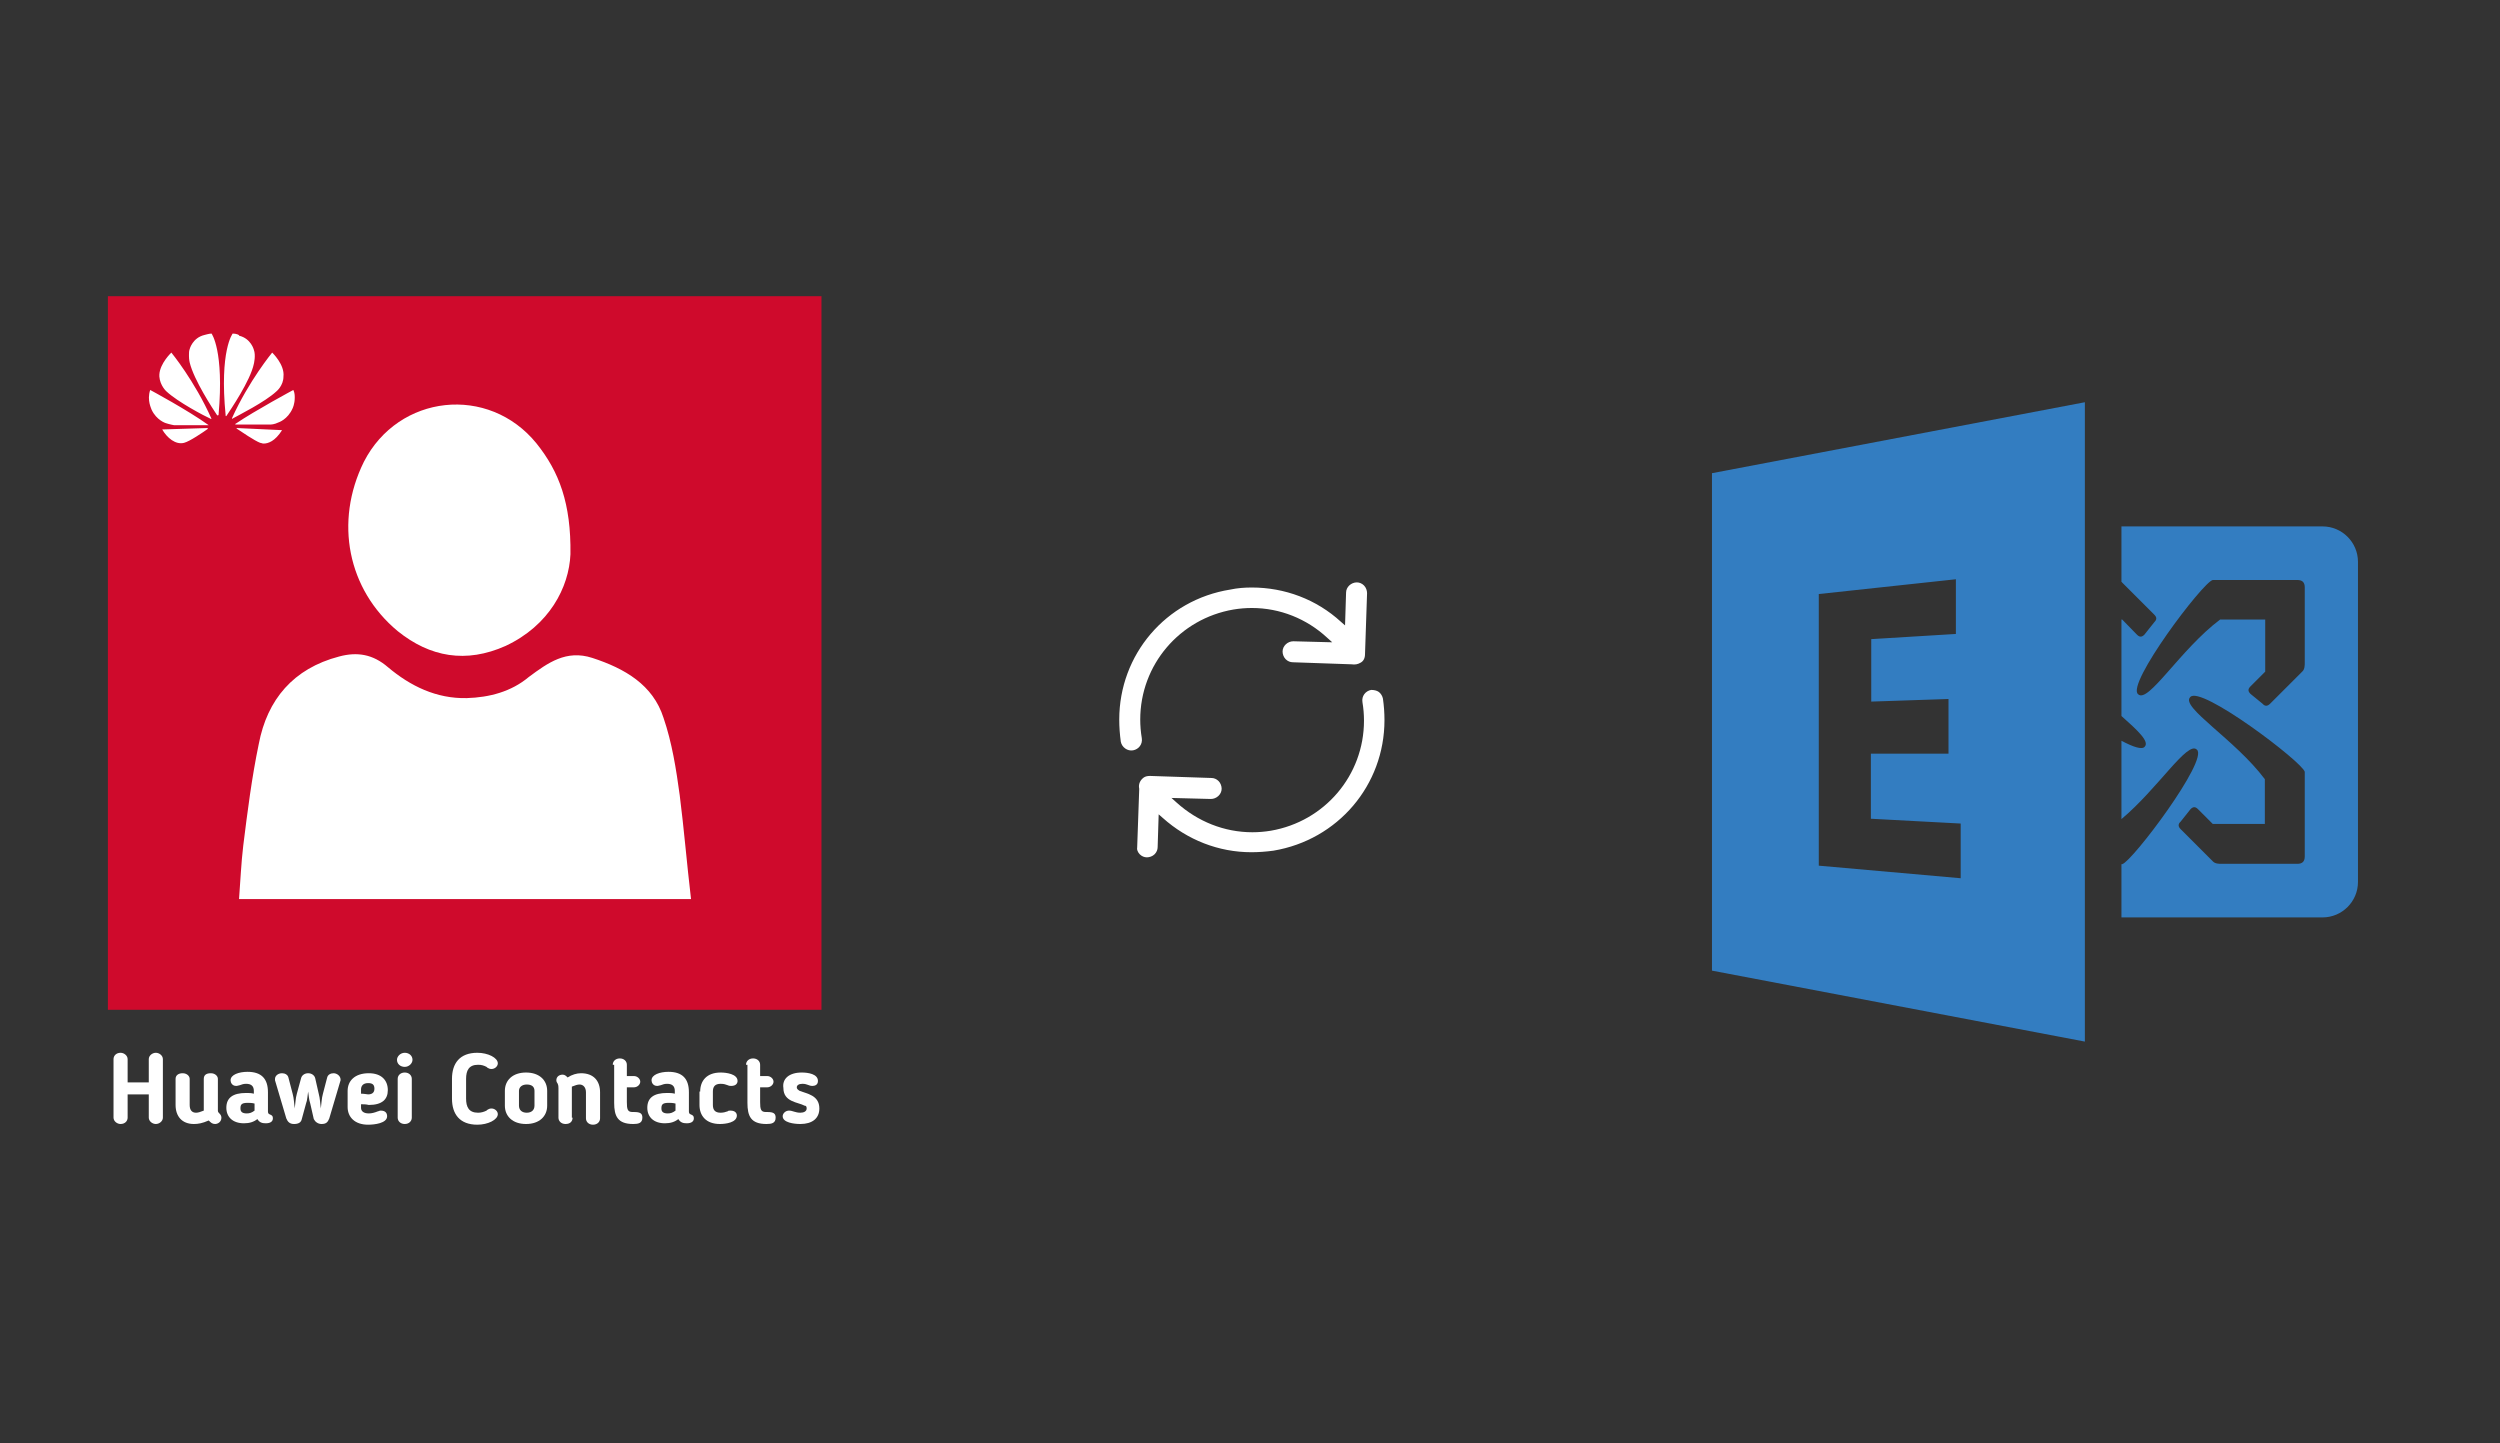 ﻿<?xml version="1.0" encoding="utf-8"?>
<!DOCTYPE svg PUBLIC "-//W3C//DTD SVG 1.1//EN" "http://www.w3.org/Graphics/SVG/1.1/DTD/svg11.dtd">
<svg x="0" y="0" width="672" height="388" xml="http://www.w3.org/XML/1998/namespace" xmlns="http://www.w3.org/2000/svg" xmlns:xlink="http://www.w3.org/1999/xlink" xmlns:xml="http://www.w3.org/XML/1998/namespace" version="1.1">
  <rect width="100%" height="100%" fill="#333333" stroke="none"/>
  <svg x="422" y="66" width="250" height="256" viewBox="0, 0, 249.8, 257.7" xml:space="preserve" id="Layer_1" enable-background="new 0 0 249.8 257.7" xmlns="http://www.w3.org/2000/svg" xmlns:xlink="http://www.w3.org/1999/xlink" xmlns:xml="http://www.w3.org/XML/1998/namespace" version="1.1">
    <path d="M37.5 61.6 L37.5 196.2 L138.4 215.4 L138.4 42.4 L37.5 61.6 z M104.8 171.2 L66.4 167.8 L66.4 94.3 L103.5 90.3 L103.5 105.1 L80.6 106.5 L80.6 123.4 L101.5 122.7 L101.5 137.5 L80.5 137.5 L80.5 155.1 L104.8 156.4 L104.8 171.2 z M202.7 76 L148.3 76 L148.3 91 C148.4 91.1 148.5 91.1 148.5 91.2 L157.2 99.9 C157.9 100.6 157.9 101.2 157.2 101.9 L154.5 105.3 C153.8 106 153.2 106 152.5 105.3 L148.5 101.2 L148.3 101.2 L148.3 127.3 C152.8 131.3 155.9 134.2 154.6 135.6 C153.9 136.5 151.5 135.7 148.3 134 L148.3 155.2 C158.2 146.9 166.2 133.9 168.7 136.4 C172 139.1 151.2 166.7 148.5 167.4 L148.3 167.4 L148.3 181.8 L202.7 181.8 C208 181.8 212.3 177.5 212.3 172.2 L212.3 85.6 C212.3 80.3 208 76 202.7 76 z M197.9 165.3 C197.9 166.7 197.2 167.3 195.9 167.3 L187.2 167.3 L175.4 167.3 C174.7 167.3 173.6 167.3 173 166.6 L164.3 157.9 C163.6 157.2 163.6 156.5 164.3 155.9 L167 152.5 C167.7 151.8 168.3 151.8 169 152.5 L173 156.5 L187.1 156.5 L187.1 144.4 C179 133.6 164.2 124.9 166.9 122.2 C169.6 118.8 197.2 139.7 197.9 142.4 L197.9 165.3 z M197.9 101.2 L197.9 112.9 C197.9 113.6 197.9 114.7 197.2 115.3 L188.5 124 C187.8 124.7 187.1 124.7 186.5 124 L183.2 121.3 C182.5 120.6 182.5 120 183.2 119.3 L187.2 115.3 L187.2 101.2 L175 101.2 C164.2 109.3 155.5 124.1 152.8 121.4 C149.5 118.7 170.3 91.1 173 90.5 L195.9 90.5 C197.3 90.5 197.9 91.2 197.9 92.5 L197.9 101.2 z" id="surface1_35_" style="fill:#337DC1;" />
  </svg>
  <svg x="250" y="107" width="173" height="173" viewBox="0, 0, 68, 125.7" xml:space="preserve" id="Layer_1#1" enable-background="new 0 0 68 125.7" xmlns="http://www.w3.org/2000/svg" xmlns:xlink="http://www.w3.org/1999/xlink" xmlns:xml="http://www.w3.org/XML/1998/namespace" version="1.1">
    <style type="text/css">
	.st0{fill:#4885ED;}
	.st1{fill:#E5E5E5;}
	.st2{fill:#FFFFFF;}
	.st3{fill:#594165;}
	.st4{fill:#FBBB00;}
	.st5{fill:#518EF8;}
	.st6{fill:#28B446;}
	.st7{fill:#F14336;}
	.st8{fill:#FFA000;}
	.st9{fill:#FFCA28;}
	.st10{fill:#F7F7F7;}
	.st11{fill-rule:evenodd;clip-rule:evenodd;}
	.st12{fill-rule:evenodd;clip-rule:evenodd;fill:#3FBDCF;}
	.st13{fill-rule:evenodd;clip-rule:evenodd;fill:#FFFFFF;}
	.st14{opacity:0.9;fill:#FFFFFF;}
	.st15{fill:#F7F7F7;stroke:#594165;stroke-width:4;stroke-miterlimit:10;}
	.st16{fill:#E0412F;}
	.st17{fill-rule:evenodd;clip-rule:evenodd;fill:#606161;}
	.st18{fill:none;stroke:#58ABF4;stroke-width:0.25;stroke-miterlimit:10;}
	.st19{fill:#036EB1;}
	.st20{fill:#A4C639;}
	.st21{fill:none;stroke:#E0412F;stroke-miterlimit:10;}
	.st22{fill:#046DB2;}
	.st23{fill-rule:evenodd;clip-rule:evenodd;fill:#528FF5;}
	.st24{fill-rule:evenodd;clip-rule:evenodd;fill:#417BE6;}
	.st25{fill-rule:evenodd;clip-rule:evenodd;fill:#4881E8;}
	.st26{fill-rule:evenodd;clip-rule:evenodd;fill:#FBC013;}
	.st27{fill:#DF871E;}
	.st28{fill:#B6B6B6;}
	.st29{fill:#8C5BA4;}
	.st30{fill:#8DC652;}
	.st31{fill:#497FC1;}
	.st32{fill:#919191;}
	.st33{fill-rule:evenodd;clip-rule:evenodd;fill:#8E8E8E;}
	.st34{fill:#8E8E8E;}
	.st35{fill:#EB3D01;}
	.st36{fill:#F57F20;}
	.st37{fill:#ED7E01;}
	.st38{fill-rule:evenodd;clip-rule:evenodd;fill:#046DB2;}
	.st39{fill:#E0E2E2;}
	.st40{fill:#47D86F;}
	.st41{fill:#4FC9F8;}
	.st42{fill:#FF9327;}
	.st43{fill:#C9C8C4;}
	.st44{fill:#9A9A9A;}
	.st45{fill:#F2F2F2;}
	.st46{fill:#D32E2A;}
	.st47{fill:#A3C53A;}
	.st48{fill:#D6D8D7;}
	.st49{fill:#3A5BBC;}
	.st50{fill:url(#SVGID_43_);}
	.st51{fill:url(#SVGID_44_);}
	.st52{fill:url(#SVGID_45_);}
	.st53{fill:url(#SVGID_46_);}
	.st54{fill:#FFE168;}
	.st55{fill:#006699;}
	.st56{fill:#F4AE01;}
	.st57{fill:#DD191F;}
	.st58{fill:#323232;}
	.st59{fill:#CDCCCA;}
	.st60{fill:#5199F0;}
	.st61{fill:#791BCC;}
	.st62{fill:#C71D2E;}
	.st63{fill:#32DAC4;}
	.st64{fill:#3C5A99;}
	.st65{fill:#FCB714;}
	.st66{fill:#F06415;}
	.st67{fill:#BDCF31;}
	.st68{fill:#00A1E0;}
	.st69{fill:#00A1E3;}
	.st70{fill:#7AAD3E;}
	.st71{fill:#A50034;}
	.st72{fill:#6B6B6B;}
	.st73{fill:#005DAA;}
	.st74{fill:#EB0028;}
	.st75{fill:#888B8D;}
	.st76{fill:#0C4DA2;}
	.st77{fill:#00BFFF;}
	.st78{fill-rule:evenodd;clip-rule:evenodd;fill:#E81123;}
	.st79{fill:#FF6700;}
	.st80{fill:#00BFFE;}
	.st81{fill:#C4C4C4;}
	.st82{fill:url(#SVGID_47_);}
	.st83{fill:url(#SVGID_48_);}
	.st84{fill:url(#SVGID_49_);}
	.st85{fill:url(#SVGID_50_);}
	.st86{fill:#E5E5E5;stroke:#8E8E8E;stroke-width:2;stroke-miterlimit:10;}
	.st87{fill-rule:evenodd;clip-rule:evenodd;fill:#594165;}
	.st88{fill-rule:evenodd;clip-rule:evenodd;fill:#D4D4D4;}
	.st89{fill-rule:evenodd;clip-rule:evenodd;fill:#3669D6;}
	.st90{fill-rule:evenodd;clip-rule:evenodd;fill:#3A81F4;}
	.st91{fill-rule:evenodd;clip-rule:evenodd;fill:#FAFAFA;}
	.st92{fill-rule:evenodd;clip-rule:evenodd;fill:#E0E0E0;}
	.st93{fill:url(#SVGID_59_);}
	.st94{opacity:0.2;fill:#56C7DA;enable-background:new    ;}
	.st95{fill:url(#SVGID_60_);}
	.st96{fill:url(#SVGID_61_);}
	.st97{fill:url(#SVGID_62_);}
	.st98{fill:url(#SVGID_63_);}
	.st99{fill:url(#SVGID_64_);}
	.st100{fill:#FCFCFC;enable-background:new    ;}
	.st101{enable-background:new    ;}
	.st102{fill:#5A5A5A;}
	.st103{fill:#D8D8D8;enable-background:new    ;}
	.st104{fill:#E9574E;}
	.st105{fill:none;stroke:#D8D8D8;stroke-width:0.75;stroke-miterlimit:10;enable-background:new    ;}
	.st106{fill:#E9574E;stroke:#E9574E;stroke-width:0.75;stroke-miterlimit:10;enable-background:new    ;}
	.st107{fill:#E0E0E0;}
	.st108{fill:#537ABD;}
	.st109{fill:#2EB672;}
	.st110{fill:#FED14B;}
	.st111{fill:#28CD7E;}
	.st112{fill:#CECECE;}
	.st113{fill-rule:evenodd;clip-rule:evenodd;fill:#FF9D17;}
	.st114{fill:#FFFFFF;stroke:#FFFFFF;stroke-miterlimit:10;}
	.st115{fill:#249FBD;}
	.st116{fill:#D62C5D;}
	.st117{fill:#FFB62B;}
	.st118{fill:#2F63AD;}
	.st119{fill:#4C368B;}
	.st120{fill:none;stroke:#4885ED;stroke-width:7.8;stroke-miterlimit:10;}
	.st121{fill:none;stroke:#FFFFFF;stroke-width:7.8;stroke-miterlimit:10;}
	.st122{fill:#594165;stroke:#FFFFFF;stroke-width:0.5;stroke-miterlimit:10;}
	.st123{fill-rule:evenodd;clip-rule:evenodd;fill:#2F63AD;}
	.st124{fill:none;stroke:#594165;stroke-width:4;stroke-linecap:round;stroke-miterlimit:10;}
	.st125{fill:none;stroke:#594165;stroke-width:4;stroke-linecap:round;stroke-miterlimit:10;stroke-dasharray:4.843,11.624;}
	.st126{fill:none;stroke:#594165;stroke-width:4;stroke-linecap:round;stroke-miterlimit:10;stroke-dasharray:4.825,11.58;}
	.st127{fill:#D8D8D8;}
	.st128{fill:#EDEDED;}
	.st129{fill:url(#SVGID_65_);}
	.st130{fill:url(#SVGID_66_);}
	.st131{fill:url(#SVGID_67_);}
	.st132{fill:url(#SVGID_68_);}
	.st133{fill:url(#SVGID_69_);}
	.st134{fill:url(#SVGID_70_);}
	.st135{fill:url(#SVGID_71_);}
	.st136{fill:url(#SVGID_72_);}
	.st137{fill:url(#SVGID_73_);}
	.st138{fill:url(#SVGID_74_);}
	.st139{fill:url(#SVGID_75_);}
	.st140{fill:url(#SVGID_76_);}
	.st141{fill:#F6961C;}
	.st142{fill-rule:evenodd;clip-rule:evenodd;fill:#4885ED;}
	.st143{opacity:0.5;}
	.st144{fill-rule:evenodd;clip-rule:evenodd;fill:#FFB62B;}
	.st145{fill:url(#SVGID_77_);}
	.st146{fill:url(#SVGID_78_);}
	.st147{fill:url(#SVGID_79_);}
	.st148{fill:url(#SVGID_80_);}
	.st149{fill:url(#SVGID_81_);}
	.st150{fill:url(#SVGID_82_);}
	.st151{fill:url(#SVGID_83_);}
	.st152{fill:url(#SVGID_84_);}
	.st153{fill:url(#SVGID_85_);}
	.st154{fill:url(#SVGID_86_);}
	.st155{fill:url(#SVGID_87_);}
	.st156{fill:url(#SVGID_88_);}
</style>
    <g>
      <path d="M56.1 50 L56.1 50 L56.5 38.1 C56.5 37.6 56.3 37 55.9 36.6 C55.5 36.2 55 36 54.5 36 C53.4 36 52.4 36.9 52.4 38 L52.2 44.4 L51.4 43.7 C46.6 39.3 40.4 37 34 37 C34 37 34 37 34 37 C32.6 37 31.2 37.1 29.8 37.4 C17.2 39.4 8.1 50.1 8.1 62.8 C8.1 64.2 8.2 65.6 8.4 67.1 C8.6 68.2 9.7 69 10.8 68.8 C11.9 68.6 12.7 67.6 12.5 66.4 C12.3 65.2 12.2 64 12.2 62.8 C12.2 52.1 19.9 43.1 30.4 41.3 C31.6 41.1 32.8 41 34 41 C34 41 34 41 34 41 C39.5 41 44.7 43.1 48.7 46.8 L49.7 47.7 L42.1 47.5 C41 47.5 40 48.4 40 49.5 C40 50 40.2 50.6 40.6 51 C41 51.4 41.5 51.6 42 51.6 L53.5 52 C54.1 52.1 54.7 52 55.2 51.7 C55.8 51.4 56.1 50.8 56.1 50 z" class="st2" style="fill:white;" />
      <path d="M12.1 89.1 C12.5 89.5 13 89.7 13.5 89.7 C14 89.7 14.6 89.5 15 89.1 C15.4 88.7 15.6 88.2 15.6 87.7 L15.8 81.3 L16.6 82 C21.4 86.3 27.5 88.7 33.9 88.7 C35.3 88.7 36.7 88.6 38.2 88.4 C50.8 86.3 59.9 75.6 59.9 62.9 C59.9 61.5 59.8 60.1 59.6 58.7 C59.5 58.2 59.2 57.7 58.8 57.4 C58.4 57.1 57.8 57 57.3 57 C56.2 57.2 55.4 58.2 55.6 59.4 C55.8 60.6 55.9 61.8 55.9 63 C55.9 73.7 48.2 82.7 37.7 84.5 C36.5 84.7 35.3 84.8 34.1 84.8 C34.1 84.8 34.1 84.8 34.1 84.8 C28.6 84.8 23.4 82.7 19.3 79 L18.3 78.1 L26 78.3 C27.1 78.3 28.1 77.4 28.1 76.3 C28.1 75.8 27.9 75.2 27.5 74.8 C27.1 74.4 26.6 74.2 26.1 74.2 L14.1 73.8 L14.1 73.8 C14.1 73.8 14.1 73.8 14.1 73.8 C13.6 73.8 13.2 73.9 12.9 74.1 C12.2 74.6 11.8 75.4 12 76.3 L12 76.4 L11.6 87.8 C11.5 88.1 11.7 88.7 12.1 89.1 z" class="st2" style="fill:white;" />
    </g>
  </svg>
  <svg x="0" y="66" width="250" height="256" viewBox="0, 0, 131.9, 125.7" xml:space="preserve" id="Layer_1#2" enable-background="new 0 0 131.9 125.7" xmlns="http://www.w3.org/2000/svg" xmlns:xlink="http://www.w3.org/1999/xlink" xmlns:xml="http://www.w3.org/XML/1998/namespace" version="1.1">
    <g>
      <rect x="24.8" y="10.1" width="84.2" height="89.9" style="fill:white;" />
      <path d="M15.3 2.5 C15.3 36.2 15.3 70 15.3 103.7 C49 103.7 82.8 103.7 116.5 103.7 C116.5 70 116.5 36.2 116.5 2.5 C82.8 2.5 49.1 2.5 15.3 2.5 z M51.6 26 C56.5 16.4 69.3 15 76.1 23.4 C79.3 27.4 81 31.9 80.9 39.1 C80.7 43.8 77.9 49.2 71.7 52.1 C66.1 54.6 61 53.7 56.4 50 C49.3 44.1 47.4 34.5 51.6 26 z M33.9 88 C34.1 85.4 34.2 82.9 34.5 80.4 C35.1 75.6 35.7 70.8 36.7 66 C37.9 59.7 41.6 55.3 48.1 53.6 C50.7 52.9 52.9 53.3 55 55.1 C58.2 57.8 61.9 59.6 66.2 59.5 C69.4 59.4 72.5 58.6 75 56.5 C77.7 54.5 80.3 52.6 84 53.8 C88.6 55.3 92.6 57.6 94.1 62.3 C95.3 65.8 95.9 69.6 96.4 73.3 C97 78 97.4 82.9 98 88 C76.4 88 55.3 88 33.9 88 z" style="fill:#CF0A2C;" />
      <g>
        <path d="M22.1 119.9 C21.6 119.9 21.1 119.5 21.1 119 L21.1 115.7 L18.1 115.7 L18.1 119 C18.1 119.5 17.7 119.9 17.1 119.9 C16.6 119.9 16.1 119.5 16.1 119 L16.1 110.7 C16.1 110.2 16.5 109.8 17.1 109.8 C17.6 109.8 18.1 110.2 18.1 110.7 L18.1 114 L21.1 114 L21.1 110.7 C21.1 110.2 21.6 109.8 22.1 109.8 C22.6 109.8 23.1 110.2 23.1 110.7 L23.1 119 C23.1 119.5 22.6 119.9 22.1 119.9 z" style="fill:white;" />
        <path d="M27.5 119.9 C25.8 119.9 24.9 118.8 24.9 117.2 L24.9 113.5 C24.9 113 25.3 112.7 25.9 112.7 C26.5 112.7 26.9 113.1 26.9 113.5 L26.9 117.2 C26.9 117.9 27.2 118.3 27.8 118.3 C28.1 118.3 28.4 118.2 28.9 118 C28.9 117.9 28.9 117.8 28.9 117.7 L28.9 113.5 C28.9 113 29.2 112.7 29.9 112.7 C30.5 112.7 30.9 113.1 30.9 113.5 L30.9 118 C30.9 118.2 31 118.3 31.2 118.5 C31.3 118.6 31.4 118.8 31.4 119 C31.4 119.6 30.9 119.9 30.5 119.9 C30.1 119.9 29.9 119.7 29.6 119.4 C28.7 119.8 28.1 119.9 27.5 119.9 z" style="fill:white;" />
        <path d="M38 118.1 C38 118.5 38.2 118.5 38.4 118.6 C38.6 118.7 38.7 118.8 38.7 119.1 C38.7 119.5 38.4 119.8 37.7 119.8 C37.2 119.8 36.8 119.7 36.5 119.2 C36 119.6 35.4 119.8 34.6 119.8 C33 119.8 32.1 118.9 32.1 117.6 L32.1 117.6 C32.1 116.2 33 115.5 34.9 115.5 C35.3 115.5 35.6 115.5 36 115.6 L36 115.2 C36 114.5 35.6 114.2 34.9 114.2 C34.5 114.2 34.3 114.3 34 114.4 C33.9 114.4 33.7 114.5 33.5 114.5 C32.9 114.5 32.7 114 32.7 113.7 C32.7 112.9 33.9 112.5 35.1 112.5 C37.1 112.5 38 113.5 38 115.4 L38 118.1 z M34.1 117.7 L34.1 117.7 C34.1 118.2 34.4 118.4 35 118.4 C35.4 118.4 35.7 118.3 36.1 118 L36.1 117 C35.7 116.9 35.4 116.9 35.1 116.9 C34.2 116.9 34.1 117.2 34.1 117.7 z" style="fill:white;" />
        <path d="M44 117 C43.8 116.4 43.8 115.9 43.7 115.3 C43.6 115.9 43.6 116.5 43.4 117 L42.8 119.2 C42.7 119.7 42.3 119.9 41.7 119.9 C41.1 119.9 40.8 119.6 40.6 119.1 L39 113.7 C39 113.6 39 113.6 39 113.5 C39 113.1 39.4 112.7 40 112.7 C40.4 112.7 40.8 112.9 40.9 113.3 L41.5 115.6 C41.7 116.3 41.7 117 41.8 117.7 C41.9 117 41.9 116.3 42.1 115.6 L42.7 113.4 C42.8 113 43.2 112.7 43.7 112.7 C44.2 112.7 44.6 113 44.7 113.4 L45.2 115.6 C45.4 116.3 45.4 117 45.5 117.7 C45.6 117 45.6 116.3 45.8 115.6 L46.4 113.3 C46.5 112.9 46.9 112.7 47.3 112.7 C47.8 112.7 48.3 113.1 48.3 113.6 C48.3 113.6 48.3 113.7 48.3 113.7 L46.7 119.1 C46.5 119.6 46.3 119.9 45.6 119.9 C45.1 119.9 44.7 119.6 44.5 119.2 L44 117 z" style="fill:white;" />
        <path d="M51.2 117.1 L51.2 117.6 C51.2 118.1 51.6 118.4 52.3 118.4 C52.7 118.4 53.1 118.3 53.6 118.1 C53.7 118.1 53.8 118 54 118 C54.7 118 54.9 118.4 54.9 118.8 C54.9 119.8 53.1 120 52.2 120 C50.3 120 49.3 118.9 49.3 117.5 L49.3 115.2 C49.3 113.8 50.3 112.7 52.3 112.7 C54.1 112.7 55 113.7 55 115.1 C55 116.4 54.2 117.2 52.3 117.2 C51.9 117.1 51.6 117.1 51.2 117.1 z M52.2 114.1 C51.5 114.1 51.2 114.5 51.2 115 L51.2 115.6 C51.6 115.6 52.1 115.7 52.2 115.7 C52.7 115.7 53.1 115.5 53.1 114.9 C53.1 114.3 52.8 114.1 52.2 114.1 z" style="fill:white;" />
        <path d="M57.4 111.8 C56.8 111.8 56.3 111.4 56.3 110.8 C56.3 110.3 56.8 109.8 57.4 109.8 C58 109.8 58.5 110.2 58.5 110.8 C58.5 111.3 58 111.8 57.4 111.8 z M58.4 119 C58.4 119.5 58 119.9 57.4 119.9 C56.8 119.9 56.4 119.5 56.4 119 L56.4 113.5 C56.4 113 56.8 112.6 57.4 112.6 C58 112.6 58.4 113 58.4 113.5 L58.4 119 z" style="fill:white;" />
        <path d="M66.1 116.3 C66.1 117.5 66.5 118.3 67.8 118.3 C68.2 118.3 68.6 118.2 69 118 L69.1 117.9 C69.3 117.8 69.4 117.7 69.7 117.7 C70.2 117.7 70.6 118.1 70.6 118.5 C70.6 119.3 69.2 120 67.7 120 C65.2 120 64.1 118.5 64.1 116.3 L64.1 113.5 C64.1 111.3 65.2 109.8 67.7 109.8 C69.2 109.8 70.6 110.5 70.6 111.3 C70.6 111.7 70.2 112.1 69.7 112.1 C69.4 112.1 69.3 112 69.1 111.9 L69 111.8 C68.6 111.6 68.3 111.5 67.8 111.5 C66.5 111.5 66.1 112.3 66.1 113.5 L66.1 116.3 z" style="fill:white;" />
        <path d="M71.6 117.3 L71.6 115.2 C71.6 113.7 72.7 112.6 74.6 112.6 C76.5 112.6 77.6 113.7 77.6 115.2 L77.6 117.3 C77.6 118.8 76.5 119.9 74.6 119.9 C72.7 119.9 71.6 118.8 71.6 117.3 z M75.8 117.3 L75.8 115.2 C75.8 114.6 75.4 114.3 74.7 114.3 C74 114.3 73.6 114.7 73.6 115.2 L73.6 117.3 C73.6 117.9 74 118.3 74.7 118.3 C75.4 118.3 75.8 117.9 75.8 117.3 z" style="fill:white;" />
        <path d="M81.2 119 C81.2 119.5 80.9 119.9 80.2 119.9 C79.6 119.9 79.2 119.5 79.2 119 L79.2 114.8 C79.2 114.3 79.1 114.3 79.1 114.2 C78.9 113.9 78.9 113.8 78.9 113.7 C78.9 113.2 79.3 112.9 79.8 112.9 C80.1 112.9 80.3 113.1 80.5 113.3 C81.1 112.9 81.8 112.7 82.4 112.7 C84.2 112.7 85.1 113.8 85.1 115.4 L85.1 119.1 C85.1 119.6 84.7 120 84.1 120 C83.5 120 83.1 119.6 83.1 119.1 L83.1 115.4 C83.1 114.7 82.7 114.3 82.2 114.3 C81.9 114.3 81.6 114.4 81.1 114.6 C81.1 114.7 81.1 114.8 81.1 114.9 L81.1 119 z" style="fill:white;" />
        <path d="M86.9 111.5 C86.9 111 87.3 110.6 87.9 110.6 C88.5 110.6 88.9 111 88.9 111.5 L88.9 113.1 L89.9 113.1 C90.4 113.1 90.8 113.5 90.8 113.9 C90.8 114.3 90.4 114.7 89.9 114.7 L88.9 114.7 L88.9 116.8 C88.9 117.8 89 118.2 89.7 118.2 C89.8 118.2 89.9 118.2 89.9 118.2 C90.8 118.2 91.1 118.4 91.1 119 C91.1 119.8 90.5 119.9 89.8 119.9 C87.6 119.9 87.1 118.8 87.1 116.9 L87.1 111.5 z" style="fill:white;" />
        <path d="M97.7 118.1 C97.7 118.5 97.9 118.5 98.1 118.6 C98.3 118.7 98.4 118.8 98.4 119.1 C98.4 119.5 98.1 119.8 97.4 119.8 C96.9 119.8 96.5 119.7 96.2 119.2 C95.7 119.6 95.1 119.8 94.3 119.8 C92.7 119.8 91.8 118.9 91.8 117.6 L91.8 117.6 C91.8 116.2 92.7 115.5 94.6 115.5 C95 115.5 95.3 115.5 95.7 115.6 L95.7 115.2 C95.7 114.5 95.3 114.2 94.6 114.2 C94.2 114.2 94 114.3 93.7 114.4 C93.6 114.4 93.4 114.5 93.2 114.5 C92.6 114.5 92.4 114 92.4 113.7 C92.4 112.9 93.6 112.5 94.8 112.5 C96.8 112.5 97.7 113.5 97.7 115.4 L97.7 118.1 z M93.8 117.7 L93.8 117.7 C93.8 118.2 94.1 118.4 94.7 118.4 C95.1 118.4 95.4 118.3 95.8 118 L95.8 117 C95.4 116.9 95.1 116.9 94.8 116.9 C93.9 116.9 93.8 117.2 93.8 117.7 z" style="fill:white;" />
        <path d="M99.3 115.3 C99.3 113.8 100.2 112.6 102.2 112.6 C103 112.6 104.6 112.8 104.6 113.8 C104.6 114.1 104.4 114.5 103.7 114.5 C103.6 114.5 103.4 114.5 103.2 114.4 C102.9 114.3 102.7 114.2 102.2 114.2 C101.4 114.2 101.1 114.6 101.1 115.3 L101.1 117.2 C101.1 117.9 101.4 118.3 102.2 118.3 C102.6 118.3 102.9 118.2 103.2 118.1 C103.3 118 103.4 118 103.6 118 C104.3 118 104.5 118.4 104.5 118.7 C104.5 119.7 102.9 119.9 102.1 119.9 C100.1 119.9 99.2 118.7 99.2 117.2 L99.2 115.3 z" style="fill:white;" />
        <path d="M105.8 111.5 C105.8 111 106.2 110.6 106.8 110.6 C107.4 110.6 107.8 111 107.8 111.5 L107.8 113.1 L108.8 113.1 C109.3 113.1 109.7 113.5 109.7 113.9 C109.7 114.3 109.3 114.7 108.8 114.7 L107.8 114.7 L107.8 116.8 C107.8 117.8 107.9 118.2 108.6 118.2 C108.7 118.2 108.8 118.2 108.8 118.2 C109.7 118.2 110 118.4 110 119 C110 119.8 109.4 119.9 108.7 119.9 C106.5 119.9 106 118.8 106 116.9 L106 111.5 z" style="fill:white;" />
        <path d="M113.7 112.6 C114.6 112.6 116 112.8 116 113.8 C116 114.4 115.5 114.5 115.2 114.5 C114.7 114.5 114.5 114.2 113.8 114.2 C113.3 114.2 113 114.4 113 114.7 C113 114.9 113.1 115 113.4 115.2 C114.4 115.6 116.2 115.8 116.2 117.7 C116.2 119.1 115.2 119.9 113.5 119.9 C112.6 119.9 111 119.7 111 118.8 C111 118.4 111.4 118 111.9 118 C112.4 118 112.8 118.3 113.5 118.3 C114 118.3 114.4 118.1 114.4 117.7 C114.4 117.4 114.3 117.3 114.1 117.3 C113.2 116.8 111.1 116.8 111.1 114.8 C110.9 113.5 111.9 112.6 113.7 112.6 z" style="fill:white;" />
      </g>
      <path d="M30 7.8 C29.7 7.8 29 8 29 8 L29 8 C27.3 8.4 26.9 10 26.9 10 C26.8 10.3 26.8 10.5 26.8 10.8 L26.8 11 C26.8 11.5 26.9 11.9 26.9 11.9 C27.5 14.4 30.2 18.5 30.8 19.4 C30.8 19.4 30.9 19.4 30.9 19.4 C31 19.4 31 19.3 31 19.3 L31 19.3 C31.8 10.2 30 7.8 30 7.8 L30 7.8 z M33 7.8 C33 7.8 31.1 10.2 32 19.4 L32 19.4 C32 19.5 32 19.5 32 19.5 C32.1 19.5 32.1 19.5 32.1 19.5 L32.1 19.5 C32.7 18.6 35.5 14.5 36 12.1 C36 12.1 36.3 10.9 36 10.1 C36 10.1 35.6 8.5 33.9 8.1 C34 8 33.5 7.8 33 7.8 L33 7.8 z M24.3 10.5 C24.3 10.5 22.7 12 22.6 13.6 L22.6 13.6 L22.6 13.8 C22.6 13.8 22.6 13.8 22.6 13.9 C22.7 15.2 23.6 16 23.6 16 C25.2 17.5 29 19.5 29.9 19.9 C29.9 19.9 30 19.9 30 19.9 C30 19.9 30 19.9 30 19.9 L30 19.9 C30 19.9 30 19.9 30 19.9 L30 19.9 C27.6 14.5 24.3 10.5 24.3 10.5 L24.3 10.5 z M38.6 10.5 C38.6 10.5 35.3 14.5 32.9 19.8 L32.9 19.8 C32.9 19.8 32.9 19.9 32.9 19.9 C32.9 19.9 32.9 19.9 32.9 19.9 L32.9 19.9 C32.9 19.9 32.9 19.9 32.9 19.9 L32.9 19.9 C33.8 19.4 37.6 17.5 39.2 16 C39.2 16 40.2 15.2 40.2 13.9 C40.4 12.2 38.6 10.5 38.6 10.5 L38.6 10.5 z M41.6 15.8 C41.6 15.8 36.2 18.7 33.4 20.6 L33.4 20.6 L33.4 20.6 C33.4 20.6 33.3 20.6 33.4 20.7 C33.4 20.7 33.4 20.7 33.5 20.7 L33.5 20.7 C34.5 20.7 38.3 20.7 38.4 20.7 C38.4 20.7 38.9 20.7 39.5 20.4 C39.5 20.4 40.8 20 41.5 18.4 C41.5 18.4 41.8 17.8 41.8 16.9 L41.8 16.9 C41.8 16.6 41.8 16.2 41.6 15.8 L41.6 15.8 z M21.3 15.8 C20.8 17.3 21.5 18.5 21.5 18.6 C22.2 20.1 23.5 20.5 23.5 20.5 C24.1 20.7 24.7 20.8 24.7 20.8 C24.8 20.8 28.5 20.8 29.5 20.8 C29.5 20.8 29.6 20.8 29.6 20.8 C29.6 20.8 29.6 20.8 29.6 20.8 L29.6 20.8 C29.6 20.8 29.6 20.8 29.6 20.8 L29.6 20.8 C26.7 18.7 21.3 15.8 21.3 15.8 L21.3 15.8 z M29.4 21.2 L23 21.4 C23.7 22.6 24.9 23.6 26.1 23.3 C26.9 23.1 28.8 21.8 29.5 21.3 L29.5 21.3 C29.5 21.3 29.4 21.2 29.4 21.2 C29.4 21.2 29.4 21.2 29.4 21.2 L29.4 21.2 z M33.6 21.2 L33.6 21.2 C33.6 21.2 33.5 21.2 33.6 21.2 C33.5 21.3 33.5 21.3 33.6 21.3 L33.6 21.3 C34.2 21.7 36.1 23 36.9 23.3 C36.9 23.3 37 23.3 37.3 23.4 L37.4 23.4 C38 23.4 39 23.1 40 21.5 L33.6 21.2 z" id="path4252_5_" style="fill:white;" />
    </g>
  </svg>
</svg>
